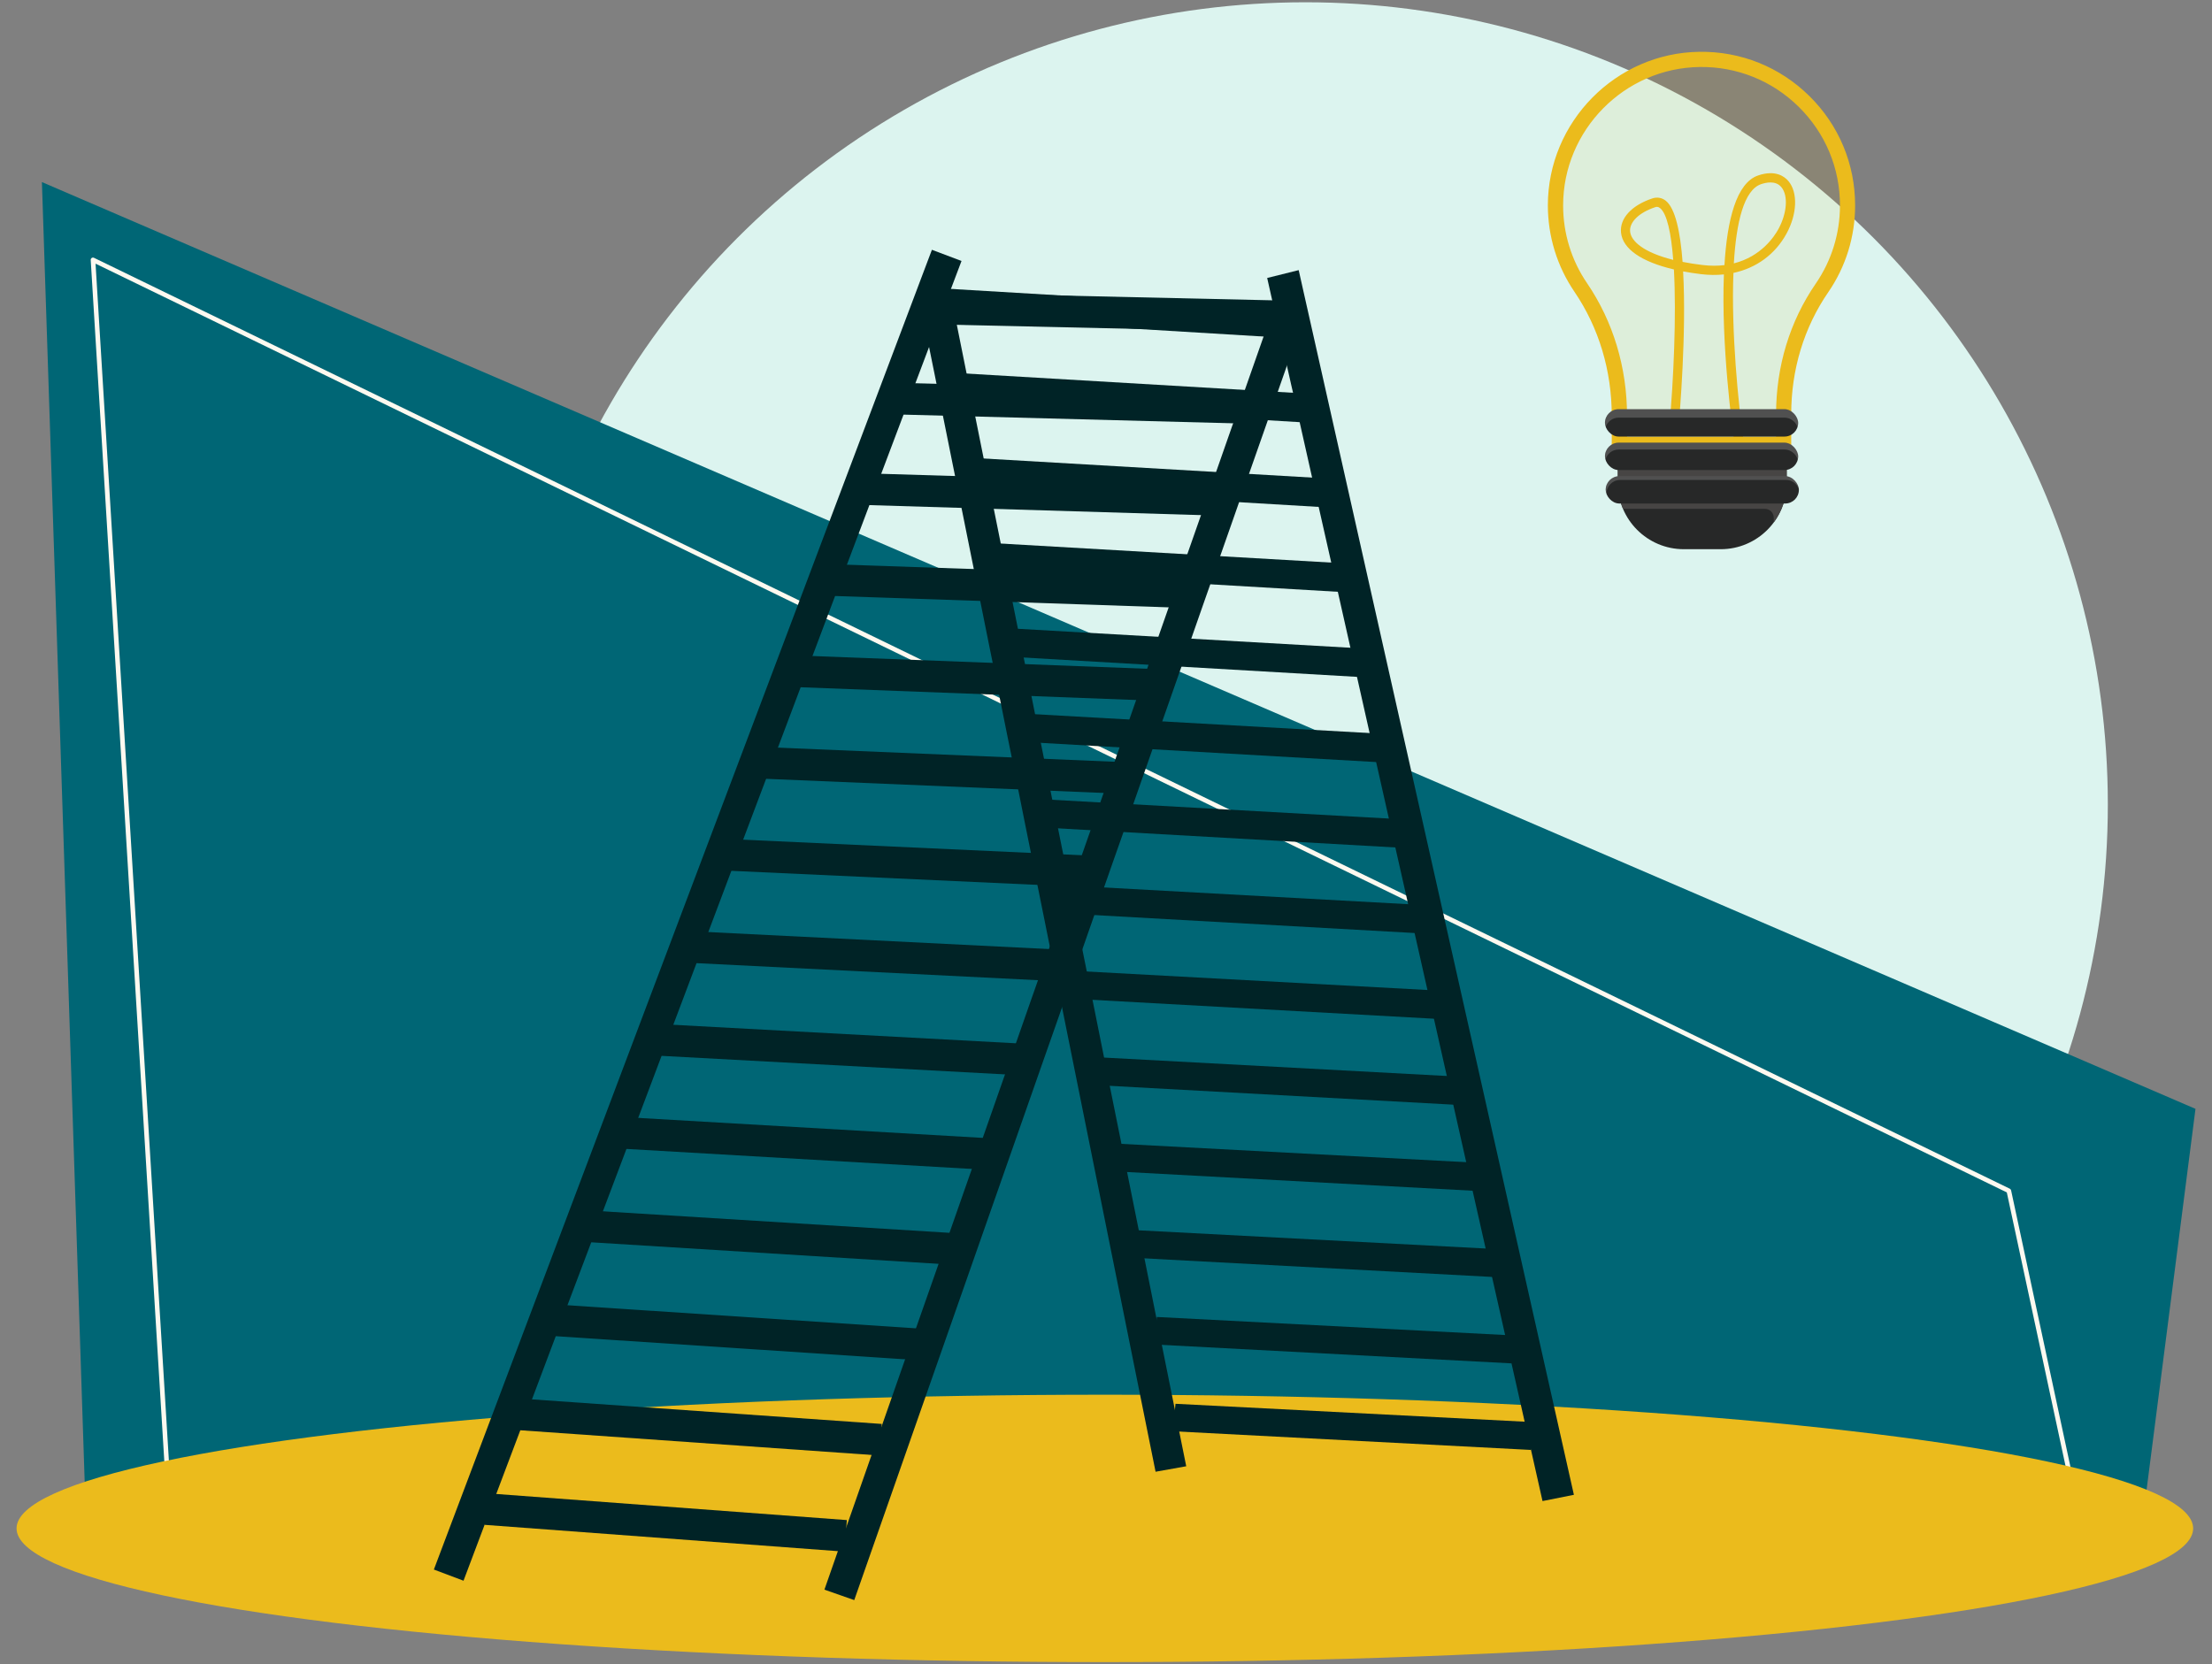 <?xml version="1.0" encoding="UTF-8"?>
<svg id="main" xmlns="http://www.w3.org/2000/svg" viewBox="0 0 485 365">
  <rect x="0" y="0" width="485" height="365" fill="#808080" stroke="none"/>
  <defs>
    <style>
      .cls-1 {
        fill: #474544;
      }

      .cls-1, .cls-2, .cls-3, .cls-4, .cls-5, .cls-6, .cls-7, .cls-8, .cls-9 {
        stroke-width: 0px;
      }

      .cls-2 {
        fill: #002326;
      }

      .cls-3 {
        fill: #dcf4ef;
      }

      .cls-4 {
        opacity: .1;
      }

      .cls-4, .cls-5 {
        fill: #ebbb1c;
      }

      .cls-6 {
        fill: #006675;
      }

      .cls-7 {
        fill: #272828;
      }

      .cls-8 {
        fill: #fef9f0;
      }

      .cls-9 {
        fill: #fff;
        opacity: .19;
      }
    </style>
  </defs>
  <g id="main-2" data-name="main">
    <g id="background">
      <circle class="cls-3" cx="286.23" cy="176.43" r="175.93"/>
      <polygon class="cls-6" points="18.85 333.54 9.19 39.93 481.38 243.17 469.78 333.54 18.85 333.54"/>
      <path class="cls-8" d="m37.43,335.68c-.27,0-.49-.21-.5-.47L19.89,57.02c-.01-.18.07-.35.22-.45.15-.1.34-.11.5-.03l420.07,204.15c.14.07.24.2.27.35l15.13,70.5c.06.27-.12.54-.39.6-.27.05-.54-.11-.6-.39l-15.08-70.26L20.95,57.82l16.99,277.32c.02.28-.2.52-.47.54-.01,0-.02,0-.03,0Z"/>
      <ellipse class="cls-5" cx="242.25" cy="335.18" rx="238.62" ry="29.32"/>
    </g>
    <g id="ladder">
      <g id="ladder-2" data-name="ladder">
        <polygon class="cls-2" points="285.31 71.24 280.39 85.26 279.75 87.12 277.4 93.82 272.97 106.44 270.66 113.05 266.25 125.62 263.96 132.14 259.58 144.67 257.33 151.09 252.95 163.58 250.73 169.91 246.38 182.34 244.18 188.58 239.84 200.97 237.69 207.12 233.36 219.47 232.58 221.7 232.58 221.71 231.24 225.53 228.02 234.69 228.02 234.7 187.3 350.9 180.76 348.61 183.71 340.17 185.56 334.9 191.1 319.08 193.31 312.79 198.46 298.08 200.84 291.27 205.79 277.17 208.18 270.35 213.09 256.34 215.48 249.53 220.36 235.6 222.75 228.78 225.71 220.31 227.59 214.96 229.98 208.13 230.28 207.28 230.54 206.52 232.7 200.4 234.8 194.39 237.03 188.02 237.19 187.55 239.21 181.79 241.97 173.91 243.56 169.37 244.37 167.06 245.77 163.06 249.11 153.52 250.15 150.59 251.52 146.65 252.39 144.18 256.24 133.2 256.77 131.67 258.64 126.34 259.05 125.18 263.33 112.97 263.45 112.61 265.73 106.1 265.76 106.01 270.17 93.41 270.38 92.83 272.52 86.73 272.79 85.95 276.96 74.07 277.42 72.77 277.95 71.22 279.33 67.29 279.83 65.88 281.15 62.09 283.89 63.04 285.31 71.24"/>
        <polygon class="cls-2" points="210.82 57.23 208.33 63.81 208.17 64.26 207.66 65.62 205.85 70.39 205.57 71.15 202.87 78.31 200.71 84.04 198.11 90.92 193.21 103.91 190.62 110.77 185.69 123.85 183.1 130.7 178.14 143.87 175.55 150.72 170.56 163.96 167.97 170.81 162.94 184.14 160.36 190.97 155.3 204.4 152.72 211.22 147.63 224.72 145.06 231.54 139.93 245.15 137.36 251.95 132.19 265.64 129.63 272.45 124.43 286.21 121.86 293.01 116.64 306.88 114.08 313.66 108.81 327.62 106.25 334.39 101.63 346.65 95.13 344.2 200.66 64.51 201.84 61.37 204.33 54.78 210.82 57.23"/>
        <rect class="cls-2" x="240.24" y="29.36" width="6.94" height="78.36" transform="translate(169.7 310.64) rotate(-88.71)"/>
        <rect class="cls-2" x="232.9" y="49.25" width="6.94" height="78.41" transform="translate(141.71 322.42) rotate(-88.49)"/>
        <rect class="cls-2" x="225.53" y="69.23" width="6.94" height="78.46" transform="translate(113.67 334.08) rotate(-88.27)"/>
        <rect class="cls-2" x="218.13" y="89.29" width="6.94" height="78.52" transform="translate(85.58 345.64) rotate(-88.05)"/>
        <rect class="cls-2" x="210.71" y="109.42" width="6.94" height="78.57" transform="translate(57.43 357.08) rotate(-87.82)"/>
        <rect class="cls-2" x="203.25" y="129.64" width="6.94" height="78.63" transform="translate(29.24 368.41) rotate(-87.6)"/>
        <rect class="cls-2" x="195.76" y="149.94" width="6.94" height="78.69" transform="translate(1.01 379.62) rotate(-87.37)"/>
        <rect class="cls-2" x="188.24" y="170.31" width="6.94" height="78.75" transform="translate(-27.28 390.7) rotate(-87.14)"/>
        <rect class="cls-2" x="180.69" y="190.77" width="6.94" height="78.81" transform="translate(-55.6 401.67) rotate(-86.91)"/>
        <rect class="cls-2" x="173.11" y="211.31" width="6.94" height="78.87" transform="translate(-83.97 412.52) rotate(-86.68)"/>
        <rect class="cls-2" x="165.5" y="231.94" width="6.94" height="78.93" transform="translate(-112.38 423.24) rotate(-86.45)"/>
        <rect class="cls-2" x="157.86" y="252.64" width="6.94" height="79" transform="translate(-140.82 433.83) rotate(-86.21)"/>
        <rect class="cls-2" x="150.19" y="273.43" width="6.94" height="79.06" transform="translate(-169.31 444.3) rotate(-85.98)"/>
        <rect class="cls-2" x="142.49" y="294.31" width="6.94" height="79.13" transform="translate(-197.83 454.63) rotate(-85.74)"/>
      </g>
      <g id="ladder-3" data-name="ladder">
        <polygon class="cls-2" points="260.09 321.55 253.37 322.75 234.35 228.31 231.5 214.15 230.42 208.77 229.04 201.89 226.27 188.18 224.89 181.35 222.19 167.85 220.81 161.06 218.15 147.8 216.78 141.04 214.16 127.99 212.81 121.29 210.23 108.46 208.88 101.79 206.34 89.18 205.01 82.53 203.89 77.01 201.26 63.93 202.42 60.99 207.5 59.82 208.21 63.34 208.3 63.78 208.56 65.09 209.49 69.73 209.62 70.38 211.94 81.93 212.12 82.78 213.22 88.28 213.44 89.4 215.68 100.54 215.98 102.02 216.95 106.89 217.31 108.68 219.43 119.21 219.89 121.51 220.7 125.52 221.24 128.2 223.19 137.9 223.86 141.25 224.45 144.19 225.22 147.99 226.95 156.63 227.88 161.25 228.21 162.92 229.24 168.03 230.73 175.4 231.95 181.52 231.98 181.66 233.32 188.34 234.5 194.2 235.76 200.44 235.91 201.22 236.08 202.06 236.82 205.76 238.29 213.05 238.74 215.33 239.54 219.26 242.08 231.93 243.32 238.12 245.89 250.85 247.12 257.02 249.69 269.8 250.93 275.96 253.59 289.24 254.74 294.93 257.61 309.19 258.56 313.95 260.09 321.55"/>
        <polygon class="cls-2" points="345.09 327.81 338.21 329.18 335.69 317.97 334.29 311.77 331.41 298.99 330.01 292.77 327.14 280.03 325.74 273.79 322.88 261.13 321.48 254.86 318.64 242.25 317.23 235.97 314.4 223.41 312.98 217.11 310.16 204.61 308.75 198.29 305.94 185.85 304.52 179.5 301.73 167.12 300.3 160.75 297.53 148.44 296.09 142.05 293.33 129.78 291.89 123.38 289.13 111.16 287.69 104.73 284.96 92.58 283.51 86.14 283.1 84.36 280.78 74.03 280.49 72.77 280.17 71.32 279.32 67.56 279.04 66.29 277.84 60.96 284.75 59.24 285.78 63.84 287.49 71.43 345.09 327.81"/>
        <polygon class="cls-2" points="204.21 69.4 281.89 74.1 282.88 67.78 205.13 63.16 204.21 69.4"/>
        <polygon class="cls-2" points="208.23 87.99 285.98 92.64 286.95 86.34 209.13 81.76 208.23 87.99"/>
        <polygon class="cls-2" points="212.26 106.61 290.07 111.22 291.02 104.93 213.14 100.4 212.26 106.61"/>
        <polygon class="cls-2" points="216.3 125.26 294.18 129.83 295.1 123.56 217.16 119.07 216.3 125.26"/>
        <polygon class="cls-2" points="220.35 143.96 298.29 148.48 299.19 142.23 221.18 137.78 220.35 143.96"/>
        <polygon class="cls-2" points="224.4 162.69 302.42 167.16 303.29 160.93 225.21 156.53 224.4 162.69"/>
        <polygon class="cls-2" points="228.47 181.46 306.54 185.88 307.39 179.67 229.25 175.31 228.47 181.46"/>
        <polygon class="cls-2" points="232.54 200.26 310.68 204.64 311.5 198.44 233.3 194.14 232.54 200.26"/>
        <polygon class="cls-2" points="236.62 219.1 314.83 223.43 315.62 217.25 237.35 213 236.62 219.1"/>
        <polygon class="cls-2" points="240.71 237.98 318.98 242.27 319.75 236.1 241.41 231.89 240.71 237.98"/>
        <polygon class="cls-2" points="244.8 256.9 323.15 261.14 323.89 254.99 245.48 250.83 244.8 256.9"/>
        <polygon class="cls-2" points="248.91 275.85 327.32 280.04 328.03 273.92 249.56 269.8 248.91 275.85"/>
        <polygon class="cls-2" points="253.02 294.84 331.5 298.99 332.19 292.88 253.65 288.81 253.02 294.84"/>
        <polygon class="cls-2" points="257.14 313.87 335.69 317.97 336.35 311.88 257.74 307.85 257.14 313.87"/>
      </g>
    </g>
    <g id="lightbulb">
      <path class="cls-5" d="m380.3,97.22c-.47-3.28-2.94-21.65-2.32-37.04-1.61.17-3.29.15-5.02-.06-1.38-.17-2.69-.37-3.92-.6.75,13.58-.75,31.3-1.01,34.23l-2.01-.18c.93-10.39,1.56-24.26,1-34.48-7.1-1.66-11.24-4.5-11.6-8.09-.31-3.1,2.31-5.97,6.85-7.48,1.07-.35,2.09-.18,2.96.5,2.11,1.67,3.2,6.91,3.69,13.41,1.3.26,2.74.49,4.3.68,1.79.22,3.41.21,4.88.03.59-9.84,2.59-18.07,7.43-19.68,3.77-1.26,5.76.25,6.61,1.27,2.08,2.48,1.91,7.19-.41,11.46-2.48,4.57-6.62,7.58-11.66,8.66-.51,12.88,1.07,28.81,2.25,37.08l-2,.28Zm7.88-57.21c-.71,0-1.42.17-2.03.37-3.77,1.26-5.46,8.38-5.99,17.38,6-1.51,8.88-5.89,9.78-7.54,1.9-3.5,2.17-7.37.63-9.19-.64-.76-1.5-1.02-2.38-1.02Zm-24.87,5.35c-.13,0-.27.03-.41.08-3.54,1.18-5.69,3.28-5.48,5.36.21,2.07,2.89,4.55,9.45,6.19-.45-5.83-1.35-10.14-2.91-11.37-.21-.17-.42-.25-.65-.25Z"/>
      <path class="cls-4" d="m405.09,45.05c0-17.84-14.58-32.26-32.47-32.02s-31.57,14.6-31.56,32.03c0,6.67,2.04,12.85,5.53,17.98,5.64,8.28,8.48,18.15,8.48,28.17v6.21s36.02,0,36.02,0v-6.58c0-9.85,2.81-19.55,8.39-27.66,3.54-5.15,5.62-11.39,5.62-18.12Z"/>
      <path class="cls-5" d="m392.75,99.08h-39.36v-7.88c0-9.94-2.83-19.35-8.19-27.23-3.8-5.59-5.81-12.13-5.82-18.92,0-18.32,14.89-33.44,33.21-33.69,9.09-.13,17.66,3.32,24.13,9.7,6.47,6.38,10.03,14.9,10.03,23.99,0,6.85-2.04,13.44-5.91,19.06-5.3,7.71-8.1,16.94-8.1,26.72v8.25Zm-36.02-3.34h32.69s0-4.92,0-4.92c0-10.45,3-20.34,8.69-28.61,3.48-5.06,5.32-11,5.32-17.17,0-8.19-3.21-15.86-9.04-21.61-5.83-5.75-13.55-8.85-21.74-8.74-16.5.23-29.92,13.85-29.92,30.36,0,6.11,1.81,12.01,5.24,17.04,5.74,8.43,8.77,18.5,8.77,29.11v4.54Z"/>
      <path class="cls-7" d="m354.73,101.42h37.02v4.55c0,7.98-6.48,14.47-14.47,14.47h-8.09c-7.98,0-14.47-6.48-14.47-14.47v-4.55h0Z"/>
      <path class="cls-1" d="m391.75,101.42v4.55c0,3.22-1.05,6.2-2.84,8.6v-1.03c0-1.08-.87-1.95-1.95-1.95h-31.1c-.73-1.73-1.14-3.63-1.14-5.63v-4.55h37.02Z"/>
      <rect class="cls-7" x="351.9" y="89.74" width="42.36" height="6" rx="3" ry="3"/>
      <path class="cls-9" d="m394.25,92.75c0,.32-.05.63-.14.92-.15-.46-.4-.87-.74-1.2-.54-.54-1.29-.88-2.12-.88h-36.35c-1.34,0-2.47.88-2.86,2.08-.09-.29-.14-.6-.14-.92,0-1.66,1.34-3,3-3h36.35c.83,0,1.58.34,2.12.88.54.54.88,1.29.88,2.12Z"/>
      <rect class="cls-7" x="351.9" y="97.08" width="42.36" height="6" rx="3" ry="3"/>
      <path class="cls-9" d="m394.25,100.08c0,.26-.03.51-.09.75-.14-.53-.41-1-.79-1.37-.54-.54-1.29-.88-2.12-.88h-36.35c-1.4,0-2.57.96-2.91,2.25-.06-.24-.09-.49-.09-.75,0-1.66,1.34-3,3-3h36.35c.83,0,1.58.34,2.12.88.54.54.88,1.29.88,2.12Z"/>
      <rect class="cls-7" x="352.06" y="104.42" width="42.36" height="6" rx="3" ry="3"/>
      <path class="cls-9" d="m394.42,107.26c-.15-.43-.4-.81-.71-1.13-.54-.54-1.29-.88-2.12-.88h-36.35c-1.66,0-3,1.34-3,3,0,.05,0,.1,0,.15-.11-.31-.17-.64-.17-.99,0-1.66,1.34-3,3-3h36.35c.83,0,1.58.34,2.12.88.51.5.84,1.2.88,1.96Z"/>
    </g>
  </g>
</svg>